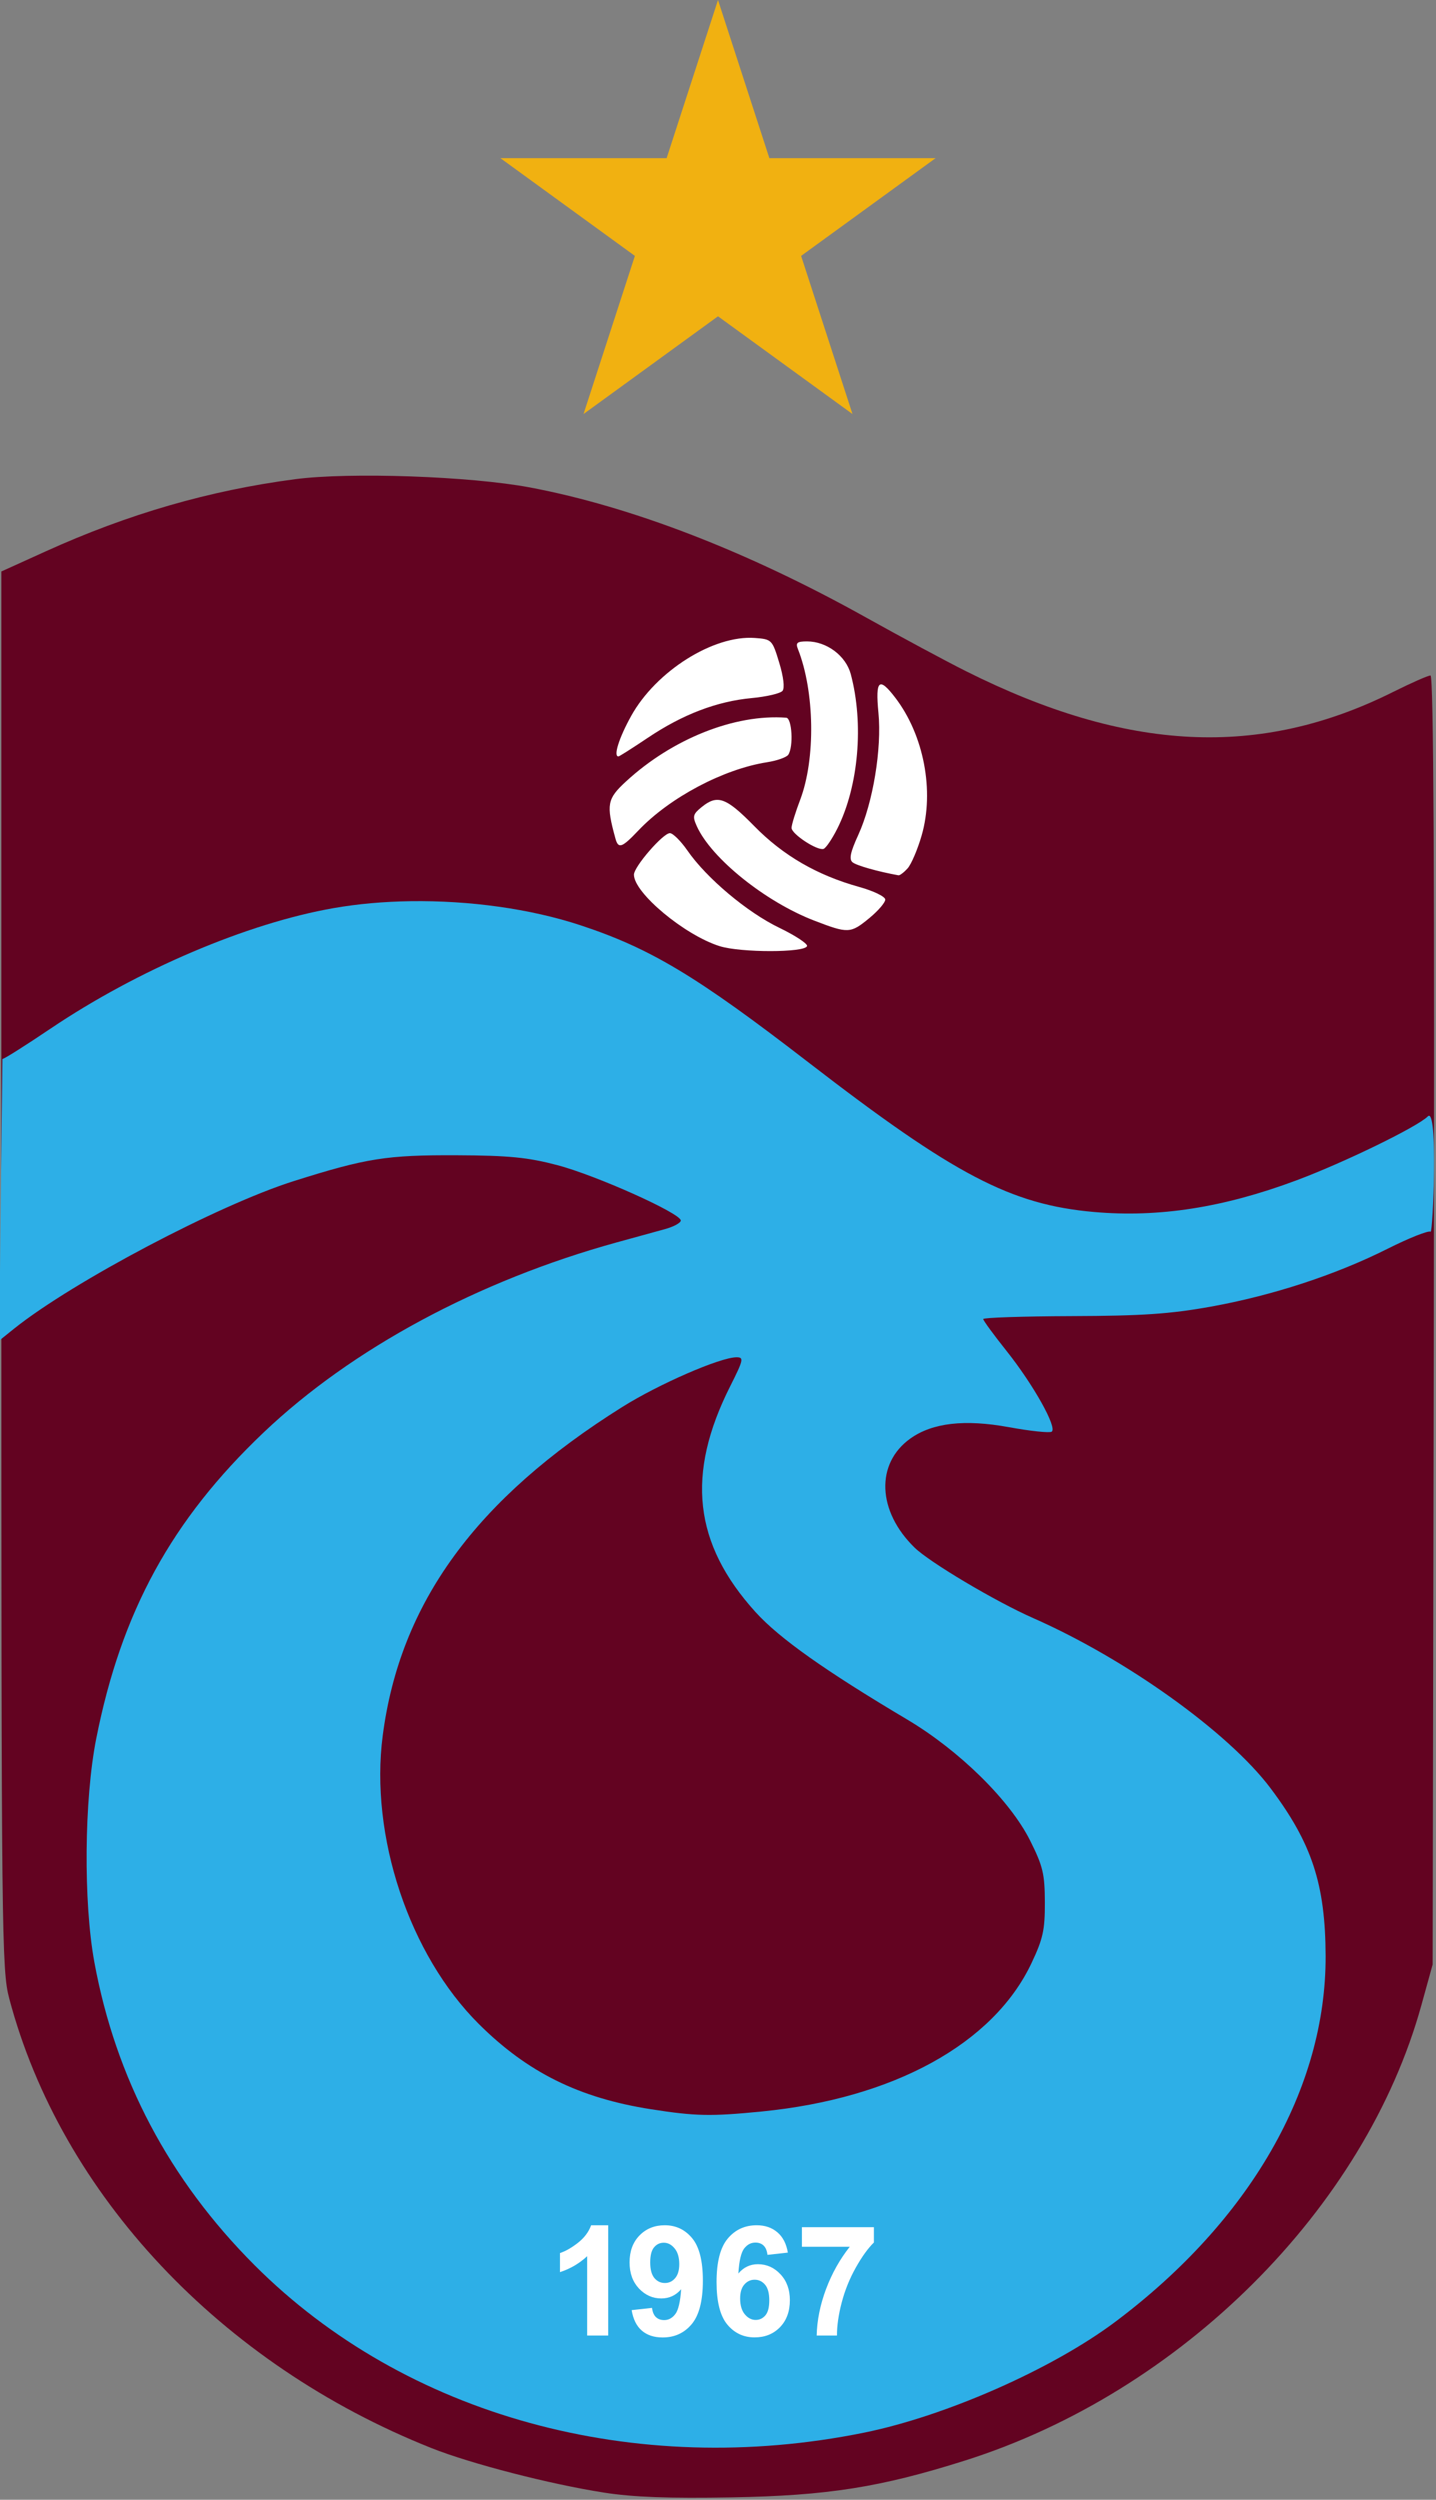 <svg version="1.1" id="svg2" inkscape:version="0.47 r22583" sodipodi:docname="Logo de Trabzonspor.svg" xmlns:dc="http://purl.org/dc/elements/1.1/" xmlns:cc="http://creativecommons.org/ns#" xmlns:rdf="http://www.w3.org/1999/02/22-rdf-syntax-ns#" xmlns:svg="http://www.w3.org/2000/svg" xmlns:sodipodi="http://sodipodi.sourceforge.net/DTD/sodipodi-0.dtd" xmlns:inkscape="http://www.inkscape.org/namespaces/inkscape" xmlns="http://www.w3.org/2000/svg" xmlns:xlink="http://www.w3.org/1999/xlink" x="0px" y="0px" viewBox="0 0 203.61 354.33" enable-background="new 0 0 203.61 354.33" xml:space="preserve">


<rect x="0" y="0" width="203.61" height="354.33" fill="#808080" stroke="none"/>


<g id="layer2" transform="translate(-230, -239.315)" inkscape:label="Calque" inkscape:groupmode="layer">
	<g id="g2843" transform="matrix(0.604, 0, 0, 0.604, 90.969, 234.797)">
		<path id="path3778" fill="#630321" d="M372,592.442c-12.682-1.977-31.227-6.758-40.49-10.438
			c-49.492-19.659-86.964-59.532-99.154-105.504c-1.772-6.683-1.856-14.417-1.856-170.954V141.593l10.5-4.758
			c19.32-8.755,38.331-14.252,58.443-16.897c12.865-1.693,41.216-0.696,55.177,1.94c23.882,4.509,51.159,15.057,78.767,30.458
			c8.314,4.637,18.934,10.343,23.6,12.677c37.884,18.958,68.973,20.461,100.242,4.847c4.25-2.123,8.197-3.859,8.771-3.859
			c0.724,0,0.961,46.655,0.772,151.251L566.499,468.5l-2.643,9.554c-13.191,47.695-56.369,90.777-107.076,106.84
			c-19.877,6.296-32.283,8.259-54.781,8.662C387.222,593.822,378.848,593.512,372,592.442L372,592.442z"></path>
		<path id="path3791" fill="#2DAFE7" d="M326.594,218.969c-6.246,0.087-12.384,0.627-18.094,1.625
			c-20.26,3.541-45.939,14.456-66.5,28.312c-5.775,3.892-10.833,7.094-11.25,7.094L230,322.094l3.5-2.813
			c13.763-11,47.935-29.026,65.657-34.626c17.077-5.394,21.827-6.136,38.343-6.061c12.164,0.053,16.608,0.501,23.5,2.312
			c9.105,2.393,29,11.31,29,13c0,0.562-1.688,1.469-3.75,2.031c-2.062,0.564-7.125,1.958-11.25,3.094
			c-32.563,8.974-62.259,24.963-82.937,44.626c-21.588,20.525-33.387,42.057-39.282,71.812c-2.844,14.357-3.035,38.424-0.438,52.531
			c5.022,27.275,17.579,51.025,37.594,71.064c35.373,35.414,89.27,50.222,143.063,39.312c19.21-3.897,44.274-14.958,59.062-26.063
			c31.592-23.719,49.417-54.708,49.312-85.812c-0.057-16.835-3.215-26.443-12.937-39.375c-9.832-13.078-33.85-30.285-55.687-39.905
			c-8.864-3.906-24.272-13.062-27.844-16.532c-8.787-8.533-9.236-19.76-1-25.626c5.179-3.688,12.756-4.553,23.125-2.656
			c4.992,0.913,9.496,1.393,10.032,1.063c1.406-0.869-4.262-11.013-10.627-19c-2.99-3.754-5.438-7.1-5.438-7.438
			s9.338-0.646,20.751-0.688c16.59-0.058,23.142-0.506,32.655-2.218c14.498-2.609,29.332-7.465,41.532-13.593
			c5.032-2.528,9.567-4.325,10.094-4c0.527,0.325,1.797-29.516-0.656-27.063c-2.452,2.454-19.609,10.814-30.811,15
			c-17.183,6.42-32.383,8.78-47.564,7.438c-19.496-1.724-32.763-8.658-67.093-35.157c-26.1-20.146-36.967-26.689-53.438-32.125
			C354.647,220.725,340.335,218.776,326.594,218.969z M403.093,326.001c1.756,0,1.624,0.607-1.501,6.811
			c-10.401,20.656-8.578,36.928,5.939,52.97c5.582,6.168,16.375,13.801,35.593,25.218c12.278,7.293,24.155,18.986,28.876,28.406
			c3.021,6.028,3.444,7.855,3.467,14.501c0.023,6.503-0.43,8.561-3.155,14.312C463.369,487.098,439.984,499.942,409,503
			c-11.983,1.183-15.478,1.111-26-0.531c-16.851-2.632-29.027-8.658-40.438-20.031c-16.342-16.288-25.594-44.091-22.532-67.657
			c4.045-31.12,21.888-55.589,56.25-77.124C384.896,332.258,399.286,326.001,403.093,326.001z"></path>
		<path id="path3766" fill="#FFFFFF" d="M382.302,180.596c8.162-5.473,16.178-8.53,24.379-9.296
			c3.473-0.323,6.714-1.087,7.205-1.695c0.538-0.669,0.229-3.283-0.779-6.606c-1.637-5.394-1.746-5.506-5.719-5.8
			c-9.708-0.716-23.205,7.79-29.036,18.299c-2.867,5.168-4.229,9.501-2.986,9.501C375.57,185,378.69,183.018,382.302,180.596z
			 M380.053,202.371c7.321-7.713,19.956-14.411,30.197-16.01c2.338-0.365,4.58-1.158,4.984-1.763c1.252-1.871,0.879-8.59-0.485-8.69
			c-12.068-0.897-26.777,4.963-37.637,14.989c-4.41,4.07-4.649,5.368-2.458,13.352c0.687,2.501,1.515,2.212,5.399-1.88V202.371z
			 M426.764,201.897c4.968-9.906,6.241-24.548,3.144-36.193c-1.15-4.323-5.643-7.695-10.265-7.701
			c-2.318-0.002-2.725,0.326-2.163,1.746c3.956,9.99,4.197,25.818,0.54,35.443c-1.111,2.919-2.019,5.877-2.019,6.572
			c0,1.441,5.982,5.378,7.499,4.937C424.05,206.542,425.519,204.379,426.764,201.897z M443.255,211.25
			c0.861-0.961,2.338-4.427,3.284-7.696c3.021-10.461,0.527-23.532-6.162-32.303c-3.827-5.016-4.73-4.221-3.979,3.499
			c0.819,8.406-1.281,21.128-4.732,28.668c-1.868,4.074-2.207,5.716-1.338,6.428c0.927,0.758,5.966,2.184,10.766,3.047
			C441.422,212.952,442.394,212.212,443.255,211.25L443.255,211.25z M434.272,222.928c2.052-1.691,3.729-3.641,3.729-4.336
			c0-0.696-2.737-2.024-6.082-2.955c-9.921-2.758-17.882-7.367-24.659-14.275c-6.63-6.758-8.646-7.488-12.361-4.48
			c-2.064,1.67-2.189,2.181-1.115,4.54c3.432,7.533,16.091,17.695,27.525,22.096C429.31,226.599,429.848,226.574,434.272,222.928
			L434.272,222.928z M419.641,229.5c0.168-0.549-2.788-2.491-6.57-4.315c-7.504-3.619-17.025-11.625-21.498-18.079
			c-1.565-2.259-3.424-4.105-4.131-4.105c-1.617,0-8.442,7.879-8.442,9.747c0,4.268,11.859,14.162,20.096,16.764
			C404.051,231.079,419.166,231.07,419.641,229.5L419.641,229.5z"></path>
		<g id="g3704" transform="translate(25, -232.362)">
			<path id="path2920" fill="#FFFFFF" d="M347.959,787.936h-4.939V769.32c-1.805,1.687-3.932,2.935-6.381,3.745v-4.483
				c1.289-0.422,2.69-1.218,4.201-2.391c1.512-1.183,2.549-2.561,3.112-4.131h4.008V787.936"></path>
			<path id="path2922" fill="#FFFFFF" d="M353.465,781.976l4.781-0.527c0.117,0.973,0.422,1.693,0.914,2.162
				c0.492,0.469,1.142,0.703,1.951,0.703c1.019,0,1.887-0.469,2.602-1.406c0.715-0.939,1.172-2.884,1.371-5.837
				c-1.242,1.443-2.795,2.163-4.658,2.163c-2.027,0-3.779-0.78-5.255-2.338c-1.465-1.57-2.197-3.611-2.197-6.118
				c0-2.614,0.773-4.717,2.32-6.31c1.559-1.606,3.539-2.409,5.941-2.409c2.614,0,4.759,1.015,6.434,3.042
				c1.676,2.015,2.514,5.338,2.514,9.966c0,4.711-0.873,8.11-2.619,10.196c-1.746,2.086-4.02,3.129-6.821,3.129
				c-2.015,0-3.645-0.535-4.887-1.601C354.613,785.715,353.816,784.109,353.465,781.976 M364.644,771.183
				c0-1.593-0.369-2.829-1.107-3.709c-0.726-0.879-1.57-1.318-2.531-1.318c-0.914,0-1.676,0.364-2.285,1.091
				c-0.598,0.716-0.897,1.893-0.897,3.533c0,1.664,0.328,2.889,0.984,3.674c0.657,0.774,1.477,1.16,2.461,1.16
				c0.949,0,1.746-0.375,2.391-1.124C364.316,773.739,364.644,772.637,364.644,771.183"></path>
			<path id="path2924" fill="#FFFFFF" d="M390.132,768.477l-4.78,0.527c-0.118-0.984-0.423-1.711-0.914-2.179
				c-0.493-0.469-1.131-0.703-1.916-0.703c-1.044,0-1.929,0.469-2.654,1.405c-0.716,0.937-1.166,2.889-1.354,5.853
				c1.229-1.452,2.759-2.179,4.588-2.179c2.063,0,3.826,0.785,5.291,2.355c1.477,1.57,2.215,3.598,2.215,6.082
				c0,2.637-0.774,4.751-2.322,6.346c-1.546,1.593-3.532,2.391-5.958,2.391c-2.601,0-4.74-1.008-6.417-3.024
				c-1.674-2.027-2.513-5.344-2.513-9.948c0-4.724,0.873-8.128,2.62-10.213c1.745-2.086,4.013-3.129,6.801-3.129
				c1.958,0,3.575,0.551,4.853,1.653C388.961,764.803,389.782,766.39,390.132,768.477 M378.935,779.253
				c0,1.604,0.368,2.847,1.108,3.725c0.737,0.867,1.582,1.3,2.53,1.3c0.914,0,1.677-0.357,2.286-1.071
				c0.609-0.716,0.913-1.887,0.913-3.515c0-1.677-0.326-2.901-0.982-3.675c-0.658-0.785-1.477-1.178-2.462-1.178
				c-0.95,0-1.751,0.376-2.407,1.126C379.263,776.703,378.935,777.799,378.935,779.253"></path>
			<path id="path2926" fill="#FFFFFF" d="M393.436,767.105v-4.588h16.894v3.586c-1.394,1.37-2.813,3.339-4.254,5.906
				c-1.441,2.565-2.543,5.296-3.305,8.191c-0.75,2.884-1.118,5.46-1.107,7.735H396.9c0.082-3.564,0.814-7.196,2.197-10.898
				c1.396-3.704,3.252-7.015,5.574-9.932H393.436"></path>
		</g>
	</g>
</g>
<polygon fill="#F1B111" points="101.805,0 109.088,22.417 132.66,22.417 113.59,36.272 120.874,58.689 101.805,44.834 
	82.737,58.689 90.02,36.272 70.951,22.417 94.522,22.417 "></polygon>
</svg>